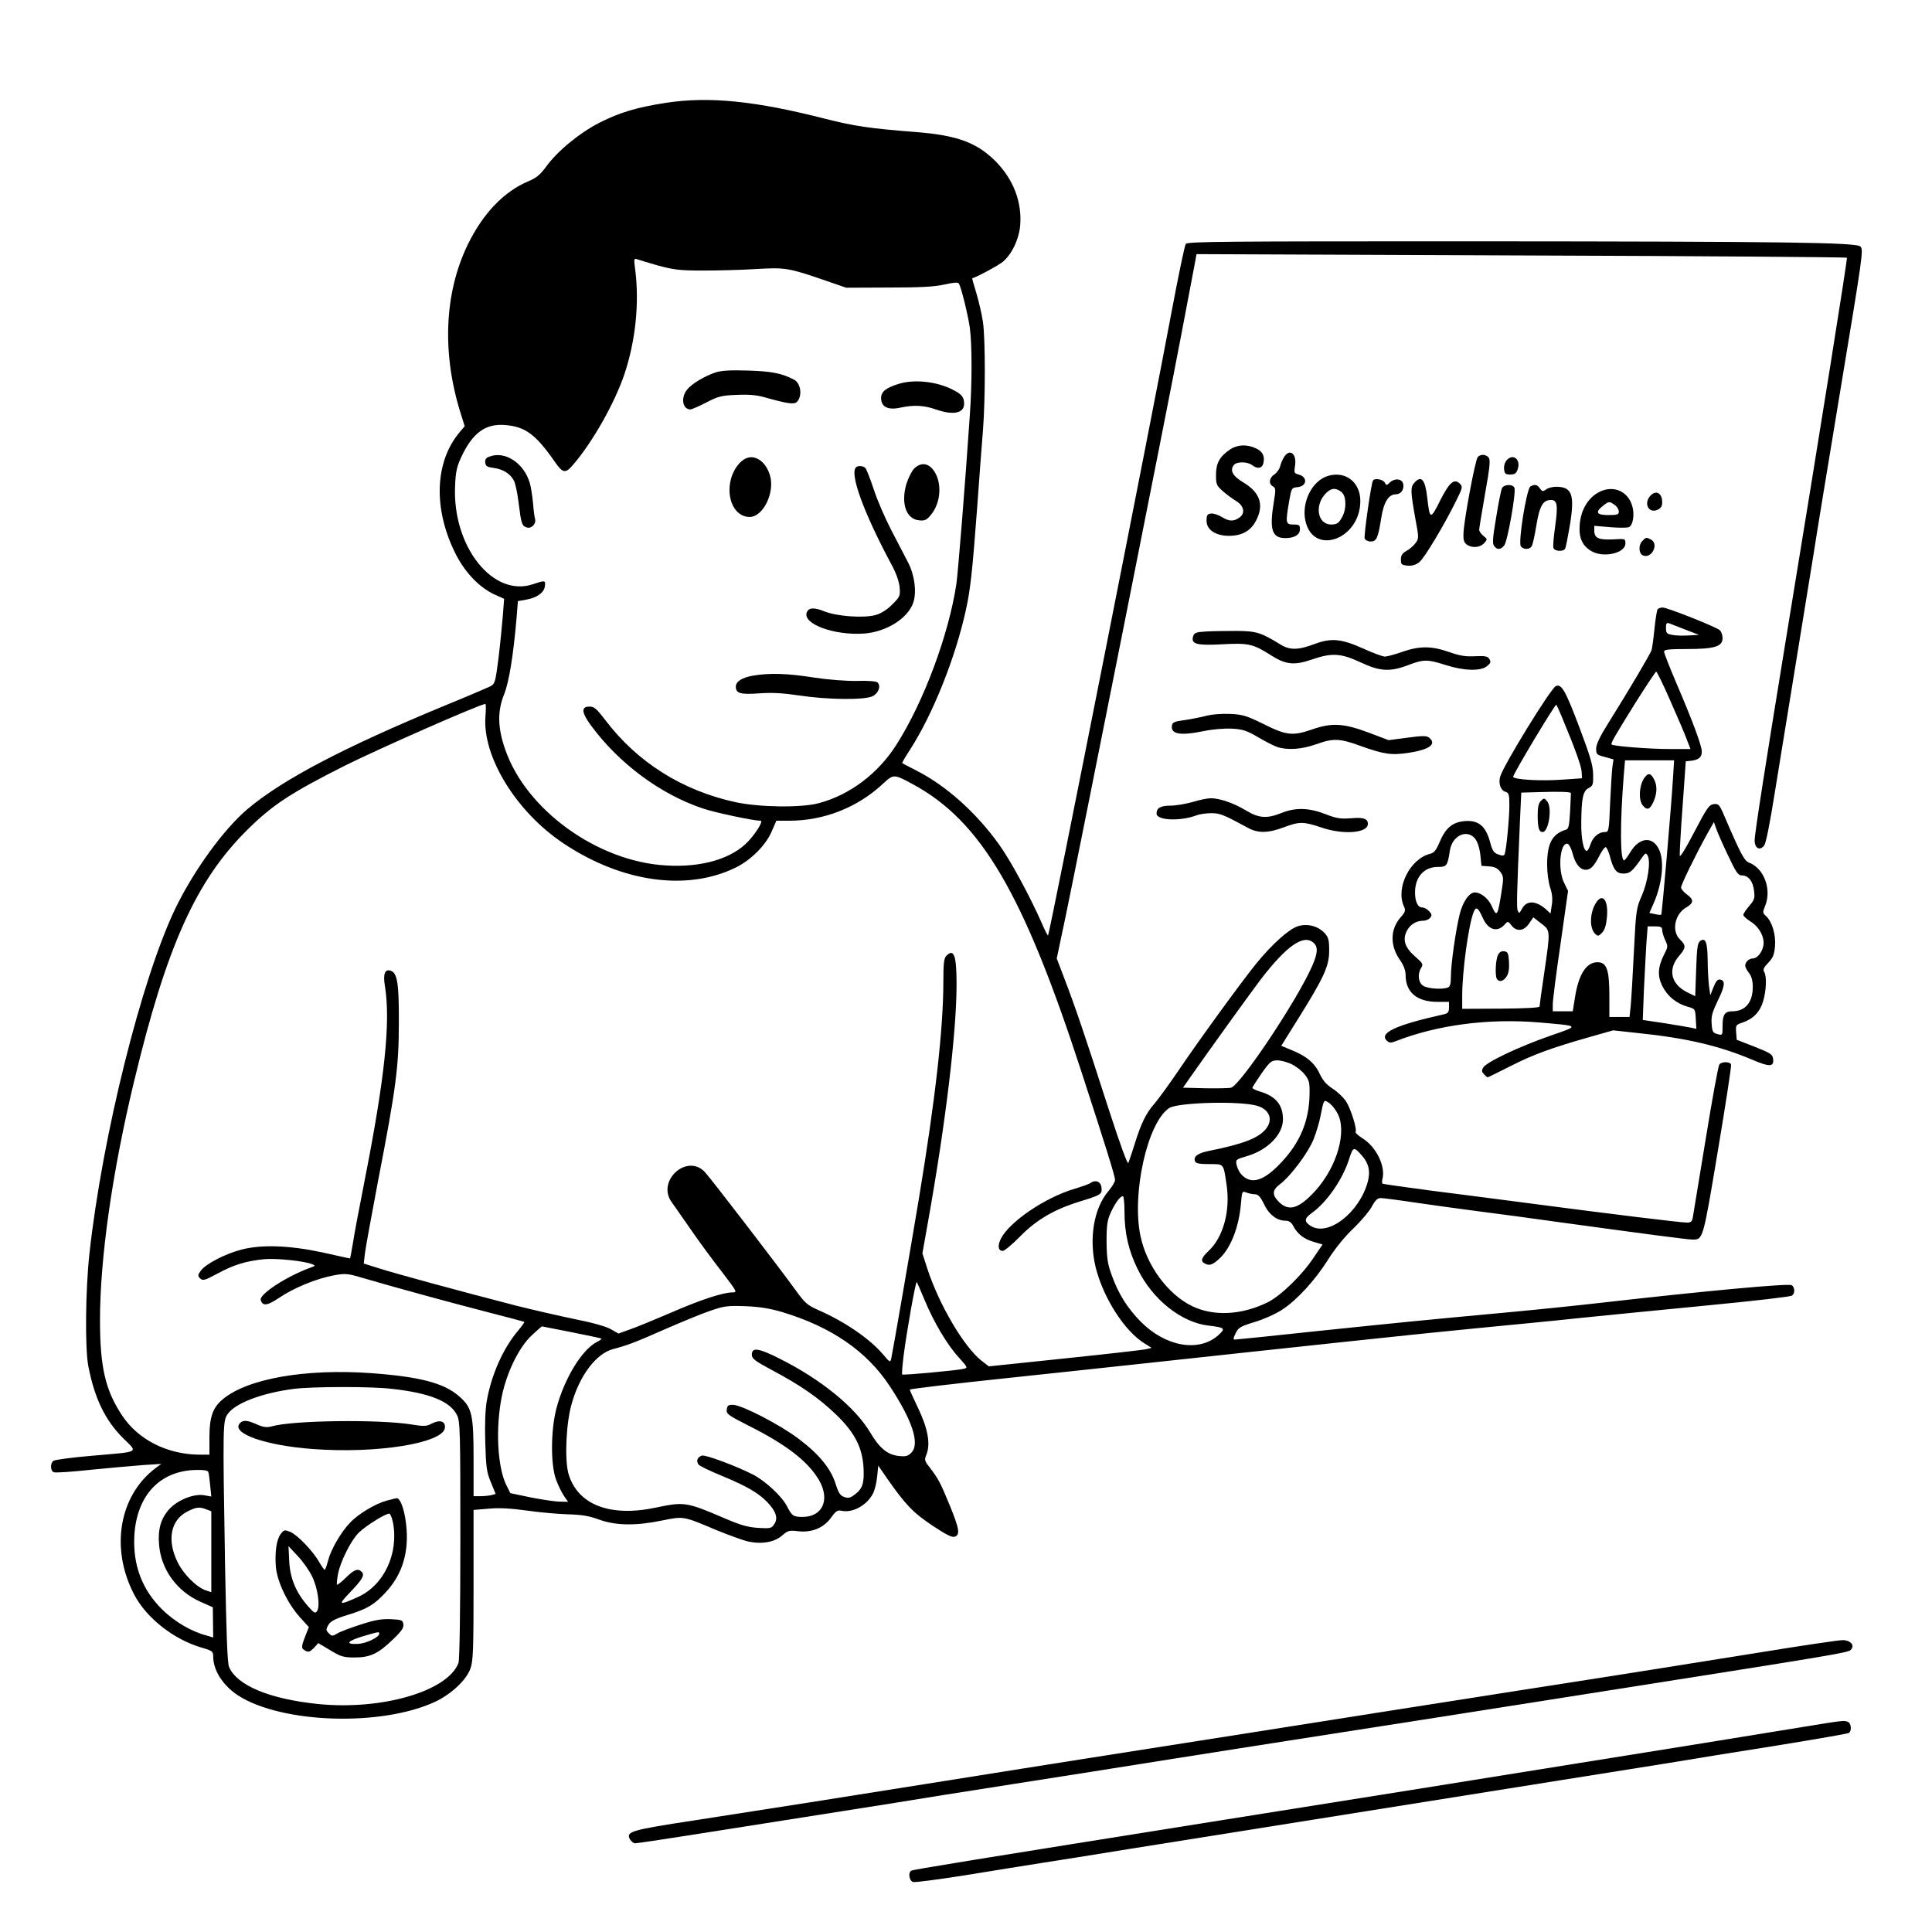 <?xml version="1.0" standalone="no"?>
<!DOCTYPE svg PUBLIC "-//W3C//DTD SVG 20010904//EN"
 "http://www.w3.org/TR/2001/REC-SVG-20010904/DTD/svg10.dtd">
<svg version="1.0" xmlns="http://www.w3.org/2000/svg"
 width="1024pt" height="1024pt" viewBox="0 0 1024 1024"
 preserveAspectRatio="xMidYMid meet">

<g transform="translate(0,1024) scale(0.1,-0.1)"
fill="#000000" stroke="none">
<path d="M3530 9695 c-151 -23 -246 -51 -352 -105 -106 -54 -224 -151 -283
-233 -31 -42 -52 -60 -93 -77 -131 -55 -242 -171 -322 -335 -125 -256 -139
-577 -38 -897 l21 -67 -27 -32 c-131 -156 -141 -402 -24 -639 49 -100 126
-182 207 -220 l53 -24 -7 -91 c-4 -49 -14 -151 -23 -225 -16 -125 -19 -135
-42 -147 -14 -7 -123 -54 -243 -103 -532 -220 -859 -391 -1046 -549 -126 -107
-284 -325 -381 -525 -180 -374 -388 -1209 -456 -1831 -21 -190 -24 -501 -6
-595 33 -171 89 -287 184 -382 80 -80 97 -71 -167 -94 -104 -9 -196 -21 -202
-27 -18 -13 -16 -54 2 -60 8 -4 97 2 197 13 101 10 226 21 278 25 l95 6 -30
-22 c-194 -146 -242 -427 -113 -672 65 -124 212 -239 361 -281 52 -15 57 -19
57 -45 0 -75 52 -155 133 -208 234 -149 764 -165 1047 -31 85 41 164 116 184
176 14 38 16 108 16 442 l0 397 83 7 c56 5 118 1 197 -10 63 -9 160 -18 215
-20 77 -2 116 -8 170 -28 89 -32 193 -34 334 -5 116 23 109 25 291 -52 64 -26
138 -53 165 -59 72 -16 140 -4 180 31 31 27 37 29 87 23 73 -8 136 19 175 75
22 31 33 38 51 34 59 -14 136 27 169 91 9 17 19 57 22 89 l6 59 44 -64 c100
-143 138 -183 240 -252 74 -49 106 -66 121 -61 30 10 25 41 -26 166 -49 119
-60 141 -107 202 -27 34 -28 40 -17 67 23 56 8 138 -43 245 -26 54 -46 99 -45
100 5 4 242 32 508 60 135 14 430 46 655 70 960 104 1540 166 1841 195 176 17
426 41 555 55 129 13 430 43 669 66 239 23 441 46 448 52 16 12 16 42 -1 55
-13 11 -448 -29 -1002 -92 -121 -14 -344 -37 -495 -51 -476 -44 -584 -55
-1018 -100 -232 -25 -428 -45 -436 -45 -11 0 -10 7 3 33 14 30 25 37 101 60
47 14 112 43 145 65 78 50 176 157 245 267 33 53 85 118 131 162 42 40 87 93
100 118 18 33 30 45 47 45 12 0 98 -11 190 -25 92 -13 239 -34 327 -45 88 -11
288 -38 445 -60 452 -62 665 -90 691 -90 56 0 55 -2 134 470 41 245 73 451 70
458 -6 16 -50 16 -62 0 -6 -7 -38 -184 -72 -393 -34 -209 -65 -395 -68 -413
-4 -27 -10 -32 -32 -32 -34 0 -424 48 -811 99 -168 22 -415 54 -550 71 -135
18 -248 34 -252 36 -3 2 -4 13 -1 24 18 67 -32 170 -103 215 -24 15 -42 31
-39 35 9 14 -26 125 -51 163 -14 21 -46 51 -71 67 -32 21 -52 43 -68 78 -26
57 -71 95 -149 126 l-55 23 90 144 c136 218 164 278 164 360 0 58 -4 71 -24
93 -35 38 -91 52 -141 37 -47 -14 -137 -95 -219 -195 -80 -98 -318 -426 -418
-575 -46 -68 -101 -143 -122 -168 -46 -52 -73 -106 -107 -217 -14 -44 -29 -89
-33 -99 -4 -13 -38 79 -105 285 -123 383 -178 544 -232 685 l-43 113 49 232
c67 323 535 2671 610 3068 34 179 66 349 72 379 l10 54 1721 -7 c947 -3 1723
-9 1726 -12 4 -4 -128 -832 -325 -2034 -106 -649 -164 -1019 -164 -1054 0 -42
27 -57 50 -28 10 11 31 118 58 288 24 148 73 447 108 664 35 217 78 481 95
585 16 105 79 487 139 850 125 754 127 769 111 788 -18 22 -387 27 -2051 28
-1324 0 -1515 -1 -1525 -14 -6 -8 -39 -167 -74 -353 -102 -548 -648 -3304
-656 -3312 -2 -2 -16 25 -31 60 -65 148 -169 339 -228 421 -123 172 -283 314
-441 394 -38 19 -71 37 -73 38 -2 2 17 34 41 71 121 187 241 488 296 739 25
112 35 209 61 555 11 151 24 331 30 400 13 165 13 480 0 573 -6 41 -22 109
-35 153 -13 43 -23 78 -22 79 22 5 141 69 163 88 47 40 84 117 91 189 11 126
-35 247 -131 344 -100 99 -204 137 -421 154 -245 19 -330 32 -480 70 -370 95
-616 120 -845 85z m-40 -863 c82 -22 115 -26 235 -26 77 0 203 3 280 8 157 9
173 7 370 -61 l110 -38 225 1 c167 0 243 4 295 16 51 11 72 13 77 5 13 -20 47
-160 58 -232 12 -88 13 -289 0 -470 -25 -368 -62 -827 -71 -890 -40 -268 -174
-628 -319 -854 -98 -153 -246 -264 -410 -308 -94 -25 -313 -22 -440 5 -283 61
-523 212 -693 437 -45 59 -58 70 -83 70 -45 0 -42 -32 9 -101 148 -201 368
-364 592 -439 65 -22 268 -65 306 -65 16 0 -20 -60 -64 -108 -86 -93 -247
-141 -438 -129 -363 21 -741 295 -851 614 -41 117 -42 204 -6 293 26 65 49
207 66 405 l7 89 45 8 c56 10 94 37 98 71 4 32 1 32 -62 11 -212 -73 -428 198
-414 519 3 77 9 103 34 157 60 127 129 177 234 167 105 -9 160 -50 261 -195
42 -61 56 -63 96 -16 104 120 222 330 273 482 59 177 79 376 57 551 -8 59 -7
63 10 57 10 -4 61 -19 113 -34z m-917 -2389 c-17 -212 162 -505 412 -672 309
-207 654 -256 913 -130 82 40 161 119 192 192 l25 57 67 0 c186 0 363 70 498
196 56 52 58 52 159 -3 360 -195 584 -575 890 -1515 129 -396 181 -562 181
-582 0 -10 -16 -36 -35 -59 -78 -91 -105 -254 -67 -407 41 -161 153 -336 259
-401 l37 -23 -30 -7 c-16 -4 -210 -26 -431 -49 l-402 -42 -40 31 c-93 74 -224
297 -286 487 l-26 81 30 169 c93 520 151 1004 151 1257 0 154 -14 192 -54 151
-13 -12 -16 -40 -16 -137 0 -249 -43 -627 -130 -1152 -46 -276 -135 -792 -146
-844 -5 -24 -7 -23 -45 22 -70 82 -203 173 -343 234 -58 26 -70 37 -120 106
-85 118 -446 588 -480 625 -95 101 -259 -48 -175 -161 12 -17 58 -82 102 -146
44 -64 118 -164 164 -223 80 -105 82 -108 55 -108 -50 0 -171 -40 -325 -107
-84 -36 -180 -76 -215 -88 l-64 -23 -42 24 c-26 14 -100 35 -192 53 -82 17
-221 49 -309 71 -302 78 -640 170 -724 197 l-83 26 6 52 c3 28 35 202 70 387
95 490 110 605 110 838 1 203 -8 262 -41 274 -32 13 -44 -14 -33 -79 31 -191
0 -488 -109 -1040 -27 -137 -55 -285 -61 -327 -7 -43 -14 -78 -15 -78 -1 0
-67 14 -146 32 -172 37 -322 43 -429 15 -85 -22 -188 -75 -214 -110 -18 -24
-19 -29 -5 -43 14 -13 23 -11 92 26 87 47 150 66 246 76 65 6 211 -9 254 -26
21 -8 20 -9 -11 -20 -127 -47 -270 -141 -260 -171 11 -33 34 -30 100 14 77 52
197 101 290 118 62 11 70 10 174 -21 154 -45 427 -120 644 -176 102 -26 187
-49 189 -50 2 -2 -12 -21 -30 -43 -81 -94 -144 -235 -169 -376 -8 -44 -11
-126 -8 -220 4 -132 7 -157 30 -212 l25 -61 -21 -6 c-12 -3 -38 -6 -58 -6
l-38 0 0 198 c0 236 -8 271 -76 331 -81 71 -208 104 -466 123 -349 25 -658
-29 -788 -139 -52 -43 -70 -94 -70 -200 l0 -93 -52 0 c-171 1 -326 79 -411
208 -89 134 -117 257 -117 505 0 328 65 785 180 1263 173 721 330 1069 604
1339 132 130 227 192 512 336 176 88 711 324 746 328 4 1 4 -29 1 -66z m4389
-1200 c25 -22 23 -55 -9 -127 -82 -184 -378 -627 -428 -641 -11 -3 -73 -4
-138 -3 l-117 3 42 60 c83 119 322 451 371 515 138 179 227 240 279 193z
m-115 -644 c24 -12 55 -36 69 -55 23 -29 26 -43 25 -102 -2 -140 -48 -254
-147 -360 -95 -103 -164 -124 -216 -65 -10 11 -20 33 -24 49 -5 28 -4 29 54
46 111 32 192 115 192 195 0 77 -38 123 -123 148 -21 6 -38 15 -39 19 0 4 22
38 48 76 44 62 52 69 83 70 19 0 54 -9 78 -21z m241 -258 c53 -95 0 -283 -116
-412 -87 -95 -140 -112 -193 -60 -38 39 -37 63 7 96 56 43 148 166 176 236 14
35 31 91 37 124 18 90 17 88 44 70 13 -8 33 -32 45 -54z m-425 38 c65 -19 86
-72 48 -121 -40 -50 -119 -81 -303 -118 -60 -12 -84 -30 -74 -55 4 -11 22 -15
75 -15 79 0 75 6 92 -109 21 -137 -17 -278 -95 -351 -40 -38 -45 -55 -18 -68
22 -12 41 -5 75 27 60 55 103 166 114 288 6 71 6 71 30 62 13 -5 34 -9 46 -9
16 -1 28 -14 46 -51 25 -55 69 -89 113 -89 20 0 32 -8 42 -27 22 -43 57 -70
108 -85 l48 -14 -47 -69 c-61 -93 -175 -203 -243 -237 -139 -69 -289 -76 -403
-20 -128 63 -239 214 -272 370 -48 224 37 604 152 679 46 30 374 39 466 12z
m555 -263 c37 -43 46 -82 32 -138 -44 -165 -212 -295 -304 -235 -35 23 -33 39
7 68 80 57 163 178 197 284 22 68 25 69 68 21z m-1258 -298 c0 -114 22 -208
71 -307 79 -160 232 -281 375 -297 86 -10 92 -15 50 -52 -104 -91 -280 -59
-411 74 -71 73 -117 146 -153 246 -22 61 -26 90 -27 178 0 89 4 113 23 155 24
51 49 85 64 85 4 0 8 -37 8 -82z m-1060 -467 c48 -117 121 -240 182 -306 47
-52 48 -55 26 -60 -40 -9 -321 -35 -326 -30 -3 2 1 46 7 97 16 127 64 398 70
393 2 -3 21 -45 41 -94z m-755 -65 c260 -78 448 -207 569 -390 122 -184 163
-309 116 -356 -18 -18 -30 -21 -66 -17 -60 6 -103 42 -152 125 -80 134 -260
281 -480 391 -113 57 -147 61 -147 21 0 -21 15 -33 109 -83 150 -80 245 -146
336 -233 100 -96 141 -176 147 -284 4 -83 -5 -111 -49 -143 -22 -17 -33 -19
-54 -11 -21 7 -30 22 -45 69 -25 81 -88 158 -196 239 -99 75 -297 177 -346
180 -27 1 -32 -3 -35 -25 -3 -23 7 -30 113 -84 204 -102 318 -191 376 -290 60
-104 19 -195 -88 -195 -48 0 -56 6 -81 55 -26 53 -116 136 -180 169 -92 47
-254 107 -272 101 -24 -8 -32 -29 -17 -48 7 -8 64 -35 127 -61 128 -53 190
-89 237 -138 46 -48 58 -84 37 -116 -15 -23 -20 -24 -88 -20 -55 4 -95 16
-176 51 -203 87 -213 88 -366 56 -242 -51 -413 16 -461 180 -21 75 -13 266 17
371 43 152 131 267 221 290 73 19 118 36 274 105 83 36 188 80 235 96 78 27
93 29 190 26 75 -3 131 -12 195 -31z m-1115 -107 c85 -17 156 -32 158 -34 2
-2 -9 -10 -25 -18 -80 -42 -172 -194 -214 -352 -30 -116 -31 -298 -2 -377 12
-32 31 -71 43 -88 l21 -30 -43 1 c-24 0 -92 10 -153 22 l-110 23 -22 44 c-47
97 -57 304 -23 470 26 127 91 260 159 323 28 26 52 47 53 47 2 0 73 -14 158
-31z m-954 -300 c200 -22 310 -66 346 -139 17 -32 18 -85 18 -662 0 -374 -4
-637 -10 -652 -56 -149 -403 -251 -740 -218 -259 26 -434 98 -476 197 -9 22
-14 168 -21 530 -13 769 -12 774 15 812 41 57 184 111 352 132 97 12 407 13
516 0z m-972 -441 c3 -7 7 -39 10 -71 l6 -59 -38 7 c-55 9 -141 -25 -186 -75
-43 -48 -60 -106 -53 -186 10 -131 93 -247 218 -303 l67 -30 1 -80 1 -80 -37
11 c-80 21 -168 73 -234 138 -106 105 -155 235 -147 390 12 215 137 347 331
349 38 1 59 -3 61 -11z m-10 -198 l26 -10 0 -214 0 -215 -30 10 c-51 18 -121
89 -151 154 -54 113 -34 217 51 262 48 25 66 28 104 13z"/>
<path d="M3793 8266 c-59 -19 -128 -61 -152 -92 -34 -43 -23 -104 18 -104 8 0
46 17 85 37 64 33 80 37 161 40 62 3 107 -1 145 -12 125 -35 159 -40 174 -25
30 31 21 99 -16 118 -66 34 -118 44 -243 48 -93 3 -142 0 -172 -10z"/>
<path d="M4762 8205 c-67 -21 -92 -41 -92 -75 0 -46 36 -65 100 -51 73 16 127
13 190 -9 92 -32 150 -21 150 30 0 35 -13 51 -59 74 -88 45 -206 57 -289 31z"/>
<path d="M2592 7819 c-17 -6 -22 -15 -20 -31 2 -19 11 -24 44 -28 51 -7 89
-31 108 -68 8 -15 19 -68 25 -119 14 -111 17 -120 44 -129 24 -7 50 20 43 45
-3 9 -8 48 -11 86 -4 39 -11 86 -17 105 -31 107 -134 173 -216 139z"/>
<path d="M3955 7811 c-35 -15 -67 -59 -81 -110 -27 -105 21 -201 99 -201 72 0
135 130 108 220 -21 72 -77 112 -126 91z"/>
<path d="M4845 7756 c-13 -13 -31 -50 -41 -81 -30 -104 -1 -187 68 -193 29 -3
40 2 61 28 46 54 59 141 32 207 -28 65 -77 82 -120 39z"/>
<path d="M4537 7763 c-35 -34 42 -243 189 -517 23 -42 39 -87 42 -117 4 -47 3
-51 -39 -93 -29 -29 -60 -48 -89 -56 -64 -17 -202 -7 -269 19 -56 23 -85 21
-95 -5 -23 -61 145 -123 304 -112 119 9 233 81 261 165 18 56 7 143 -27 210
-17 32 -58 111 -91 175 -33 64 -75 161 -92 215 -18 54 -38 104 -43 111 -11 13
-40 16 -51 5z"/>
<path d="M3991 6659 c-58 -10 -91 -31 -91 -59 0 -35 25 -42 123 -35 69 5 123
2 212 -11 151 -23 348 -25 390 -4 32 16 45 54 26 73 -6 6 -49 10 -108 8 -61
-1 -148 6 -230 18 -138 22 -232 25 -322 10z"/>
<path d="M5780 3970 c-8 -6 -46 -19 -85 -31 -155 -46 -341 -172 -389 -262 -20
-39 -16 -67 9 -67 9 0 51 35 93 78 88 89 181 143 322 186 107 33 112 37 108
72 -3 31 -31 43 -58 24z"/>
<path d="M1270 2695 c-44 -53 139 -117 387 -135 339 -26 692 31 701 112 4 35
-26 45 -69 23 -28 -15 -41 -16 -108 -5 -176 28 -630 22 -741 -10 -26 -7 -43
-5 -78 10 -53 24 -75 25 -92 5z"/>
<path d="M2048 2286 c-58 -16 -148 -69 -192 -116 -48 -49 -102 -142 -117 -201
-7 -27 -15 -49 -18 -49 -3 0 -17 19 -30 42 -33 58 -115 143 -153 159 -28 11
-33 11 -49 -10 -23 -28 -33 -95 -27 -175 7 -79 61 -193 127 -267 l48 -53 -19
-48 c-23 -60 -22 -65 2 -78 15 -8 23 -5 43 15 l24 26 64 -38 c56 -34 71 -38
129 -38 82 0 126 21 203 96 45 43 58 62 55 80 -3 22 -8 24 -66 27 -50 2 -85
-4 -159 -28 -53 -17 -109 -38 -124 -47 -27 -16 -30 -16 -46 0 -16 16 -16 20
-3 44 12 20 34 32 101 53 105 32 142 54 203 120 90 96 126 217 108 365 -9 77
-31 136 -50 134 -4 0 -28 -6 -54 -13z m35 -117 c31 -164 -49 -333 -187 -394
-102 -46 -106 -43 -40 26 66 69 78 91 61 108 -20 20 -40 12 -84 -31 -23 -23
-45 -40 -47 -37 -2 2 0 27 5 54 12 67 70 182 111 222 39 38 148 105 162 100 6
-2 14 -23 19 -48z m-429 -284 c31 -63 44 -160 26 -185 -9 -13 -16 -9 -46 25
-64 72 -97 149 -101 240 l-4 80 48 -51 c26 -27 61 -76 77 -109z m356 -304 c0
-19 -71 -53 -115 -54 -67 -3 -55 15 27 40 86 25 88 26 88 14z"/>
<path d="M6520 7858 c-56 -38 -75 -73 -75 -135 0 -50 3 -57 36 -86 20 -18 52
-41 70 -52 43 -26 51 -66 17 -89 -30 -21 -54 -20 -94 5 -19 11 -44 19 -56 17
-19 -2 -23 -9 -23 -38 0 -48 48 -80 119 -80 68 0 115 26 143 80 44 83 22 150
-67 203 -57 34 -73 64 -50 93 16 18 71 18 96 -1 29 -22 53 -18 60 9 9 38 -3
63 -40 80 -47 22 -97 20 -136 -6z"/>
<path d="M6806 7818 c-8 -13 -18 -35 -21 -50 -4 -15 -18 -34 -31 -43 -28 -18
-31 -50 -7 -63 15 -9 15 -17 5 -80 -25 -149 -11 -194 61 -194 48 0 77 18 77
47 0 22 -4 25 -35 25 -41 0 -42 7 -22 125 12 68 13 70 44 73 51 5 55 54 6 67
-23 6 -25 9 -19 47 10 63 -28 93 -58 46z"/>
<path d="M7832 7817 c-13 -15 -72 -330 -75 -400 -2 -38 2 -52 17 -63 28 -20
70 -17 92 7 19 21 18 21 -4 39 -12 10 -22 24 -22 32 0 7 14 93 31 190 26 144
29 181 19 193 -15 18 -44 19 -58 2z"/>
<path d="M7986 7801 c-10 -11 -16 -31 -14 -48 3 -24 7 -28 33 -28 23 0 32 6
39 28 18 51 -24 86 -58 48z"/>
<path d="M7040 7718 c-85 -24 -143 -140 -121 -239 42 -188 291 -98 291 106 0
99 -78 160 -170 133z m68 -84 c29 -20 31 -95 2 -141 -16 -27 -26 -33 -54 -33
-75 0 -91 107 -25 169 27 25 47 26 77 5z"/>
<path d="M7277 7693 c-10 -17 -49 -293 -44 -307 4 -9 18 -16 32 -16 31 0 39
18 56 125 13 84 39 125 77 125 26 0 44 24 40 52 -4 30 -43 36 -70 12 -19 -18
-20 -18 -29 -1 -10 17 -54 24 -62 10z"/>
<path d="M7497 7682 c-22 -24 -21 -45 3 -182 21 -112 21 -114 2 -139 -10 -14
-32 -33 -48 -41 -22 -13 -29 -24 -29 -46 0 -26 4 -29 36 -32 24 -2 43 4 61 18
27 20 136 203 199 332 31 62 32 69 17 84 -30 30 -56 8 -105 -89 -51 -103 -55
-102 -68 13 -11 98 -31 123 -68 82z"/>
<path d="M7961 7653 c-5 -10 -19 -80 -31 -155 -19 -112 -21 -140 -10 -153 16
-20 33 -19 52 3 18 19 64 281 55 306 -8 21 -54 20 -66 -1z"/>
<path d="M8111 7661 c-20 -13 -66 -299 -50 -317 14 -17 43 -18 56 -1 6 6 17
57 26 112 17 104 35 135 78 135 33 0 37 -29 22 -137 -8 -57 -13 -110 -9 -118
6 -17 51 -20 61 -4 4 5 15 63 26 127 26 161 11 202 -73 202 -19 0 -43 -6 -53
-14 -17 -12 -21 -12 -33 5 -14 21 -29 24 -51 10z"/>
<path d="M8465 7626 c-52 -32 -86 -92 -92 -165 -6 -69 12 -112 60 -141 63 -39
182 -13 182 40 0 25 -1 25 -68 21 -75 -3 -97 7 -97 47 l0 25 83 -7 c46 -4 91
-4 100 0 22 8 32 68 18 113 -24 83 -110 114 -186 67z m93 -62 c12 -8 22 -24
22 -35 0 -16 -7 -19 -55 -19 -63 0 -72 15 -29 49 32 25 33 25 62 5z"/>
<path d="M8747 7612 c-37 -41 -8 -95 38 -74 18 8 25 19 25 40 0 49 -33 67 -63
34z"/>
<path d="M8706 7374 c-24 -23 -21 -71 5 -79 45 -15 82 62 40 85 -25 13 -27 13
-45 -6z"/>
<path d="M8785 7010 c-3 -6 -11 -52 -16 -103 -5 -50 -12 -101 -15 -112 -7 -21
-119 -211 -228 -385 -46 -73 -66 -115 -66 -138 0 -30 3 -33 46 -44 l46 -13 -6
-40 c-3 -22 -8 -109 -12 -192 -6 -148 -7 -153 -28 -153 -33 0 -63 -26 -76 -65
-6 -19 -15 -35 -20 -35 -17 0 -30 66 -29 149 1 129 9 169 39 184 23 12 25 19
24 72 -1 49 -15 96 -73 250 -73 193 -94 231 -124 219 -26 -9 -279 -421 -296
-481 -10 -36 3 -73 29 -80 17 -5 20 -14 20 -72 0 -66 -16 -235 -25 -258 -3 -9
-12 -10 -33 -2 -24 8 -32 19 -45 68 -23 84 -62 115 -134 109 -66 -6 -102 -37
-134 -114 -17 -40 -28 -54 -48 -59 -107 -26 -185 -180 -140 -279 10 -22 8 -29
-19 -60 -54 -62 -55 -149 -2 -224 20 -29 30 -55 30 -80 0 -91 60 -142 168
-142 l62 0 0 -30 c0 -24 -5 -31 -27 -36 -261 -58 -350 -101 -299 -143 10 -8
21 -9 42 0 223 87 492 122 759 100 222 -19 220 -16 61 -71 -164 -57 -340 -140
-355 -169 -9 -15 -7 -23 5 -35 8 -9 17 -16 19 -16 2 0 57 27 122 60 123 62
213 95 420 154 l123 35 137 -15 c252 -26 426 -67 601 -141 91 -39 115 -38 110
4 -3 25 -13 31 -98 65 l-95 37 -3 39 c-3 38 -1 41 33 52 57 19 93 56 110 113
17 57 20 134 5 157 -7 11 -1 23 22 47 25 26 32 43 36 88 5 62 -16 131 -48 160
-18 16 -18 20 -5 52 37 88 -5 201 -85 231 -25 10 -43 43 -134 255 -23 53 -28
58 -53 55 -24 -3 -36 -20 -103 -148 -45 -87 -76 -137 -77 -125 -1 11 5 128 15
260 l17 240 30 3 c39 5 55 19 55 49 0 30 -51 167 -136 365 -35 82 -64 156 -64
164 0 11 23 14 120 14 147 0 190 13 190 58 0 16 -7 35 -15 42 -23 19 -276 119
-302 120 -12 0 -25 -5 -28 -10z m150 -108 l70 -27 -55 -3 c-30 -2 -70 -1 -87
3 -29 5 -33 10 -33 37 0 24 3 29 18 24 9 -4 49 -19 87 -34z m-82 -376 c37 -84
77 -176 87 -205 l20 -51 -113 0 c-105 0 -296 15 -305 24 -6 6 12 37 125 219
58 92 108 167 111 167 4 0 38 -69 75 -154z m-576 -83 c70 -168 104 -262 106
-293 l2 -35 -100 -7 c-119 -9 -265 0 -265 15 0 15 223 387 229 382 2 -3 15
-31 28 -62z m590 -330 c-8 -138 -58 -717 -62 -721 -2 -2 -17 -1 -33 3 l-30 6
23 52 c46 106 58 226 27 287 -34 69 -103 62 -150 -15 -15 -25 -30 -45 -34 -45
-21 0 -22 191 -2 448 l7 82 130 0 130 0 -6 -97z m-541 -76 c0 -1 -1 -44 -4
-95 -4 -75 -8 -95 -21 -99 -74 -23 -100 -71 -101 -184 0 -44 7 -95 16 -123 11
-32 14 -61 9 -92 l-7 -46 -21 20 c-56 50 -106 52 -131 4 -13 -24 -15 -25 -22
-8 -6 17 -5 78 12 473 l7 152 106 3 c94 3 153 1 157 -5z m832 -329 c44 -93 54
-108 75 -108 34 0 59 -32 64 -83 5 -38 1 -48 -26 -79 -17 -20 -31 -41 -31 -47
0 -6 17 -22 38 -35 47 -29 77 -86 68 -129 -7 -36 -33 -67 -56 -67 -20 0 -40
-19 -40 -38 0 -8 9 -25 20 -39 14 -18 20 -41 20 -75 0 -81 -40 -128 -108 -128
-40 0 -52 -17 -52 -76 0 -52 0 -52 -27 -45 -25 7 -28 13 -31 56 -3 39 4 62 33
122 38 78 41 106 12 111 -13 3 -22 -8 -35 -40 l-17 -43 -7 50 c-3 28 -7 88 -7
135 -1 96 -11 121 -38 104 -15 -10 -19 -31 -23 -153 l-5 -141 -45 22 c-85 44
-101 122 -40 192 36 41 37 56 5 86 -46 43 -30 134 32 170 41 24 42 42 3 70
-16 12 -30 28 -30 36 0 15 78 175 138 283 l36 64 12 -34 c6 -19 34 -82 62
-141z m-1339 86 c12 -15 23 -49 27 -84 l6 -59 41 -3 c29 -2 45 -10 59 -29 17
-23 18 -32 8 -95 -22 -143 -26 -149 -55 -83 -18 38 -57 69 -88 69 -30 0 -65
-51 -81 -118 -21 -87 -46 -263 -46 -328 0 -38 -4 -53 -16 -58 -30 -12 -110 -6
-132 10 -25 17 -30 62 -9 95 11 18 8 24 -30 57 -56 48 -70 89 -48 135 17 36
50 57 89 57 13 0 29 7 36 15 10 13 10 19 -5 35 -10 11 -26 20 -36 20 -24 0
-39 30 -39 80 0 81 47 134 118 135 51 0 54 4 67 89 13 78 91 114 134 60z m516
-77 c14 -55 39 -87 70 -87 26 0 45 20 74 78 12 23 26 42 31 42 5 0 14 -19 21
-42 20 -78 36 -98 73 -98 35 0 48 11 100 86 17 24 20 25 29 9 17 -31 1 -138
-31 -212 -29 -66 -31 -75 -42 -298 -6 -126 -14 -256 -17 -287 l-6 -58 -53 0
-54 0 0 110 c0 141 -14 180 -63 180 -59 0 -100 -64 -119 -185 l-12 -75 -53 0
-53 0 0 37 c0 20 18 164 41 319 l40 282 -20 41 c-36 69 -23 217 17 209 8 -2
20 -24 27 -51z m-476 -342 c30 -67 80 -79 120 -31 12 14 16 13 33 -10 27 -34
66 -29 93 12 l22 32 41 -32 c50 -38 50 -35 17 -261 -14 -93 -25 -174 -25 -180
0 -6 -76 -10 -205 -11 l-205 -1 0 71 c0 126 33 370 60 440 13 34 24 27 49 -29z
m951 -65 c0 -10 7 -34 16 -53 15 -32 15 -36 -5 -74 -34 -67 -37 -115 -11 -168
26 -53 72 -92 132 -110 43 -12 43 -12 46 -65 l3 -53 -28 6 c-15 3 -79 14 -142
24 l-114 17 6 156 c4 85 10 197 13 248 l7 92 38 0 c32 0 39 -4 39 -20z"/>
<path d="M8714 6115 c-27 -41 -30 -115 -7 -144 24 -29 39 -22 59 25 17 41 18
81 1 113 -17 35 -33 36 -53 6z"/>
<path d="M8167 5995 c-12 -12 -17 -33 -17 -75 0 -68 7 -90 26 -90 32 0 52 128
25 162 -16 19 -18 19 -34 3z"/>
<path d="M8448 5434 c-23 -53 -20 -116 6 -143 15 -14 18 -14 37 5 14 15 22 39
26 81 10 105 -32 139 -69 57z"/>
<path d="M7940 5179 c-13 -24 -17 -110 -6 -128 12 -18 35 -12 51 13 11 16 15
41 13 78 -3 46 -6 53 -25 56 -14 2 -26 -4 -33 -19z"/>
<path d="M6393 6893 c-53 -3 -63 -7 -69 -25 -13 -42 18 -50 152 -43 140 8 166
2 257 -56 81 -52 125 -57 219 -25 106 37 155 34 258 -14 104 -49 157 -52 254
-15 82 31 102 31 199 0 97 -31 185 -33 218 -6 20 16 22 23 13 38 -9 15 -22 17
-75 15 -50 -3 -81 2 -138 22 -94 33 -157 33 -249 1 -39 -14 -81 -25 -92 -25
-11 0 -61 18 -111 41 -120 54 -173 59 -263 25 -86 -32 -130 -33 -181 -1 -101
62 -125 70 -230 71 -55 0 -128 -1 -162 -3z"/>
<path d="M6385 6444 c-33 -8 -85 -18 -115 -22 -41 -5 -56 -11 -58 -25 -10 -49
43 -58 173 -31 44 9 107 14 145 12 56 -3 77 -10 136 -44 38 -23 84 -46 103
-53 54 -18 130 -13 206 14 92 33 126 32 237 -9 124 -44 162 -50 255 -36 110
17 149 46 108 80 -13 11 -35 11 -116 0 l-99 -13 -103 39 c-133 50 -196 54
-296 20 -109 -38 -140 -35 -261 25 -92 45 -112 52 -179 55 -48 2 -99 -2 -136
-12z"/>
<path d="M6320 5989 c-36 -10 -88 -19 -115 -19 -53 0 -75 -12 -75 -42 0 -37
127 -42 213 -9 16 6 50 11 76 11 47 0 63 -6 196 -78 52 -29 107 -28 189 3 83
31 104 31 197 0 117 -41 249 -31 249 18 0 28 -23 36 -89 30 -56 -4 -77 -1
-136 22 -87 34 -159 36 -233 6 -77 -31 -120 -28 -189 14 -65 39 -141 65 -187
64 -17 0 -60 -9 -96 -20z"/>
<path d="M9310 1479 c-234 -38 -801 -128 -1260 -199 -459 -72 -1091 -171
-1405 -221 -313 -49 -712 -112 -885 -139 -173 -27 -511 -81 -750 -119 -538
-86 -920 -146 -1334 -210 -335 -51 -359 -59 -337 -100 7 -11 19 -21 27 -21 8
0 144 20 302 45 661 104 819 129 1047 165 132 22 429 69 660 105 231 36 605
95 830 131 226 36 509 80 630 99 399 62 1173 183 1595 250 1277 201 1365 215
1379 230 23 23 2 50 -40 52 -19 1 -225 -30 -459 -68z"/>
<path d="M9545 1085 c-335 -55 -758 -123 -1215 -196 -239 -38 -604 -97 -810
-130 -206 -33 -670 -107 -1030 -164 -1342 -214 -1651 -264 -1660 -270 -18 -11
-11 -53 9 -60 10 -3 132 13 272 35 140 23 322 52 404 65 83 13 294 46 470 75
609 97 1218 194 2290 365 193 31 447 71 565 90 118 20 380 62 582 94 202 33
372 62 377 66 17 10 13 52 -5 59 -21 8 -23 8 -249 -29z"/>
</g>
</svg>

